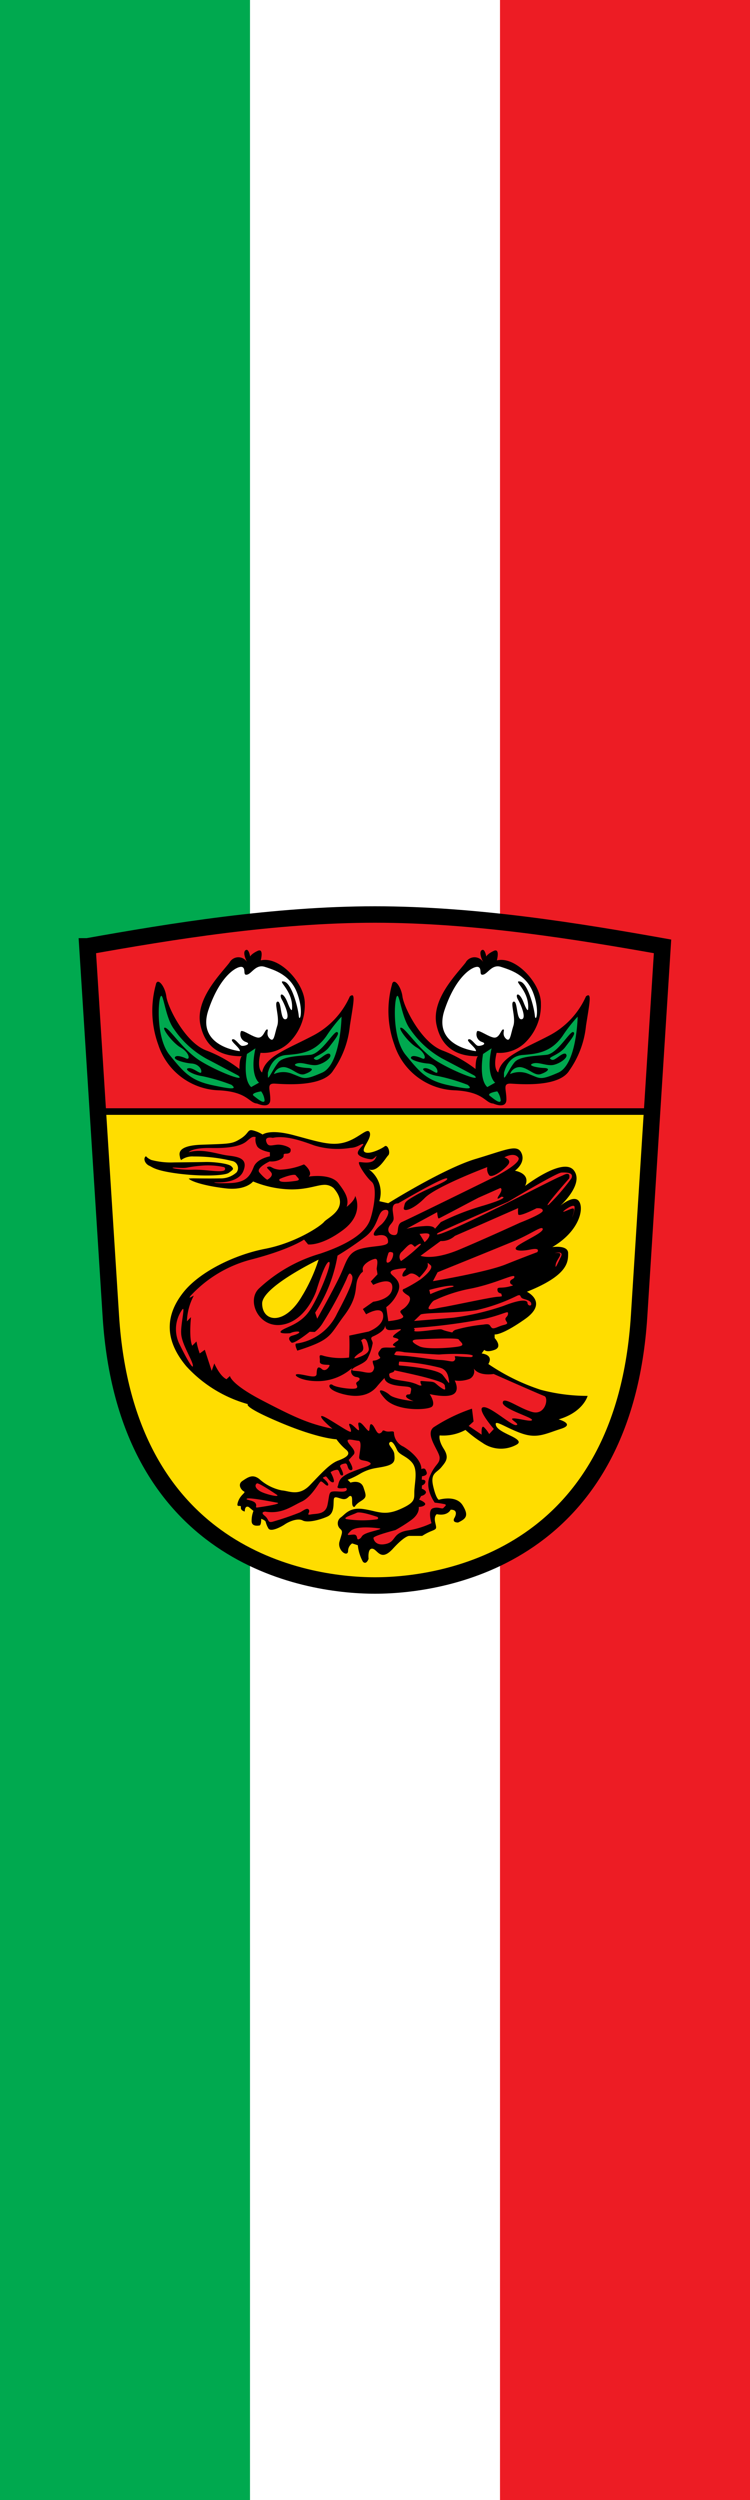 <?xml version="1.0" encoding="UTF-8" standalone="no"?>
<svg
   viewBox="130.668 -131.627 180 600"
   version="1.1"
   id="svg59"
   sodipodi:docname="Banner Kötz.svg"
   inkscape:version="1.1.1 (3bf5ae0d25, 2021-09-20)"
   width="180"
   height="600"
   xmlns:inkscape="http://www.inkscape.org/namespaces/inkscape"
   xmlns:sodipodi="http://sodipodi.sourceforge.net/DTD/sodipodi-0.dtd"
   xmlns:xlink="http://www.w3.org/1999/xlink"
   xmlns="http://www.w3.org/2000/svg"
   xmlns:svg="http://www.w3.org/2000/svg">
  <defs
     id="defs32" />
  <sodipodi:namedview
     id="namedview61"
     pagecolor="#505050"
     bordercolor="#eeeeee"
     borderopacity="1"
     inkscape:pageshadow="0"
     inkscape:pageopacity="0"
     inkscape:pagecheckerboard="0"
     showgrid="false"
     inkscape:object-paths="true"
     inkscape:snap-intersection-paths="true"
     inkscape:snap-smooth-nodes="true"
     inkscape:snap-midpoints="true"
     inkscape:snap-object-midpoints="true"
     inkscape:snap-grids="false"
     inkscape:zoom="1.5"
     inkscape:cx="90"
     inkscape:cy="300"
     inkscape:window-width="2560"
     inkscape:window-height="1506"
     inkscape:window-x="-11"
     inkscape:window-y="-11"
     inkscape:window-maximized="1"
     inkscape:current-layer="g931"
     showguides="true"
     inkscape:guide-bbox="true"
     inkscape:snap-global="true" />
  <g
     id="g931"
     inkscape:groupmode="layer"
     inkscape:label="koetz"
     transform="translate(-726.86,100.064)">
    <g
       id="g3175"
       inkscape:label="banner">
      <g
         id="g1079"
         inkscape:label="banner-0"
         transform="translate(-128.86,-504.064)"
         style="opacity:1">
        <rect
           style="fill:#ed1c24;stroke:none;stroke-width:3"
           id="rect930"
           width="180"
           height="600"
           x="986.388"
           y="272.373"
           inkscape:label="red" />
        <rect
           style="fill:#ffffff;stroke:none;stroke-width:3"
           id="rect1028"
           width="120"
           height="600"
           x="986.388"
           y="272.373"
           inkscape:label="white" />
        <rect
           style="fill:#00a94f;stroke:none;stroke-width:3"
           id="rect1052"
           width="60"
           height="600"
           x="986.388"
           y="272.373"
           inkscape:label="green" />
      </g>
      <g
         id="g1999"
         inkscape:label="coa"
         transform="matrix(1.58,0,0,1.58,876.113,-15.13)">
        <g
           id="g1983"
           inkscape:label="coa-0">
          <path
             id="Pfad_1445"
             data-name="Pfad 1445"
             class="cls-2"
             d="M 92.241,37.311 H 9.6 C 9.076,26.857 8.49,15.926 8.3,12.656 12.987,11.577 33.248,7.321 50.949,8.092 c 17.67,0.771 37.962,3.855 42.865,4.626 z"
             transform="translate(-5.74,-5.538)"
             style="fill:#ed1c24;stroke:none"
             inkscape:label="coa-g"
             sodipodi:nodetypes="cccccc" />
          <path
             id="Pfad_1446"
             data-name="Pfad 1446"
             class="cls-3"
             d="m 90.474,151.235 c -7.093,15.542 -19.767,23.684 -37.653,24.27 -10.237,0.472 -20.151,-3.643 -27.045,-11.225 -3.996,-4.03 -7.087,-8.867 -9.066,-14.186 -1.3,-3.084 -2.714,-14.648 -3.022,-24.208 -0.123,-3.916 -0.524,-12.937 -0.987,-21.695 H 95.254 L 93.554,130.7 c -0.027,0.182 -0.706,15.323 -3.08,20.535 z"
             transform="translate(-8.784,-72.418)"
             style="fill:#ffdd00;stroke:none"
             inkscape:label="coa-o"
             sodipodi:nodetypes="ccccccccc" />
        </g>
        <g
           id="g43544"
           inkscape:label="swan"
           transform="translate(14.444,35.613)">
          <path
             id="Pfad_1461"
             style="fill:#000000;stroke:none"
             class="cls-4"
             transform="translate(-37.275,-122.137)"
             d="m 33.1,125.22 c -0.247,0.339 0.031,1.048 0.678,1.326 0.4,0.154 0.771,0.709 4.317,1.172 3.546,0.463 7.124,0.339 7.74,-0.123 0.616,-0.462 0.833,-0.555 0.37,-0.987 -0.432,-0.432 -2.714,-0.678 -3.947,-0.648 -1.264,0.031 -4.749,0.062 -4.749,0.062 a 11.619,11.619 0 0 1 -3.454,-0.37 C 33.1,125.22 33.347,124.912 33.1,125.22 Z m 67.227,36.265 a 27.715,27.715 0 0 1 -7.124,-0.925 31.528,31.528 0 0 1 -7.956,-3.916 c 0.863,-1.449 -1.018,-1.6 -1.018,-1.6 l 0.4,-0.555 c 0,0 0.308,0.463 1.573,0 1.265,-0.463 0,-1.789 0,-1.789 v -0.555 c 0,0 0.956,0.247 4.595,-2.313 3.639,-2.56 0.308,-4.163 0.308,-4.163 6.322,-2.529 6.26,-4.564 6.26,-5.859 0,-1.295 -2.405,-0.925 -2.405,-0.925 4.1,-2.405 4.842,-5.8 4.071,-6.939 -0.771,-1.139 -2.868,0.678 -2.868,0.678 0,0 3.7,-3.331 2.066,-5.4 -1.634,-2.069 -7.4,2.375 -7.4,2.375 0.925,-1.943 -1.542,-2.313 -1.542,-2.313 0,0 1.634,-1.141 1.018,-2.621 -0.616,-1.48 -2.159,-0.617 -7,0.833 -4.841,1.45 -13.26,6.723 -13.26,6.723 l -1.357,-0.308 a 4.344,4.344 0 0 0 -1.6,-4.842 c 1.326,0.555 2.529,-1.7 2.93,-2.1 0.432,-0.4 -0.062,-1.758 -0.524,-1.388 -0.462,0.37 -2.375,1.3 -3.022,0.863 -0.678,-0.4 1.079,-2 0.771,-2.93 -0.308,-0.93 -1.634,0.833 -3.762,1.449 -2.1,0.617 -4.1,-0.093 -7.8,-1.079 -3.7,-0.986 -4.718,-0.093 -4.718,-0.093 a 4.942,4.942 0 0 0 -1.419,-0.617 c -0.925,-0.247 -0.586,0.4 -1.912,1.234 -1.326,0.834 -1.634,0.771 -5.952,0.925 -4.318,0.154 -3.176,1.789 -3.269,2 l 0.154,0.339 a 2.865,2.865 0 0 1 1.912,-0.555 23.951,23.951 0 0 1 5.828,0.678 1.1,1.1 0 0 1 0.709,1.727 3.572,3.572 0 0 1 -2.56,0.925 c -1.449,0.031 -3.485,0 -3.485,0 -1.634,-0.031 -1.172,0.093 -1.172,0.093 0.432,0.4 2.375,1.049 5.52,1.419 3.145,0.37 4.194,-1.048 4.194,-1.048 a 16.036,16.036 0 0 0 4.934,1.172 c 2.837,0.216 4.626,-0.586 5.705,-0.648 a 2.087,2.087 0 0 1 1.6,0.493 c 2.621,3.053 -0.894,4.441 -1.449,5.119 -0.555,0.678 -4.348,3.207 -8.974,4.1 -4.626,0.893 -9.93,3.485 -12.4,6.6 -2.47,3.115 -3.207,6.877 0.432,11.225 a 19.893,19.893 0 0 0 9.375,5.767 c 0,0 -0.925,0.339 4.934,2.806 5.859,2.467 8.511,2.529 8.511,2.529 a 8.645,8.645 0 0 0 1.449,1.573 c 0.833,0.678 0.062,1.2 -1.2,1.665 -1.262,0.465 -2.59,1.974 -4.286,3.731 -1.696,1.757 -3.176,0.863 -4.256,0.8 a 7.225,7.225 0 0 1 -3.423,-1.727 c -1.018,-0.8 -1.727,-0.278 -2.56,0.278 -0.833,0.556 -0.154,1.419 0.216,1.6 0.37,0.181 -0.524,0.463 -0.894,1.573 -0.37,1.11 0.493,0.308 0.432,0.833 v 0.093 c 0,0.432 0.586,0.555 0.586,0.555 0.031,-1.048 0.617,-0.678 0.617,-0.678 l 0.709,0.586 a 4.09,4.09 0 0 0 -0.278,1.6 c 0.062,0.771 0.863,0.648 1.172,0.617 0.309,-0.031 0.278,-1.018 0.278,-1.018 0,0 0.555,0.185 0.678,0.432 a 3.651,3.651 0 0 0 0.432,1.048 c 0.37,0.555 1.912,-0.247 2.5,-0.648 0.588,-0.401 1.943,-0.987 2.683,-0.586 0.74,0.401 2.59,-0.062 3.762,-0.586 1.172,-0.524 0.863,-2.1 0.987,-2.683 0.124,-0.583 0.956,0.062 1.573,0.031 0.617,-0.031 0.678,-0.586 1.018,-0.463 0.34,0.123 0.031,1.3 0.339,1.573 0.308,0.273 0.123,-0.154 1.11,-0.771 0.987,-0.617 0.894,-0.8 0.463,-2.1 -0.431,-1.3 -1.974,-0.74 -1.974,-0.74 l -0.432,-0.432 a 12.64,12.64 0 0 0 2,-0.987 c 1.634,-0.894 2.5,-0.74 3.886,-1.11 1.386,-0.37 1.264,-0.987 1.2,-1.789 -0.064,-0.802 -1.079,-1.419 -0.709,-1.789 0.37,-0.37 0.8,0.432 1.141,1.172 0.341,0.74 1.449,0.894 2.282,1.912 0.833,1.018 0.432,2.714 0.339,4.071 -0.093,1.357 0.37,1.85 -2.128,2.96 -2.498,1.11 -3.454,0.308 -5.643,0 -2.189,-0.308 -2.806,0.894 -3.454,1.3 a 1.124,1.124 0 0 0 -0.031,1.727 c 0.432,0.4 0.247,0.617 -0.123,1.912 -0.37,1.295 1.2,2.436 1.3,1.48 a 1.405,1.405 0 0 1 0.617,-1.2 l 0.863,0.278 a 6.562,6.562 0 0 0 0.771,2.5 c 0.524,0.555 0.863,-0.432 0.863,-0.432 0,0 -0.185,-1.634 0.586,-1.542 0.771,0.092 1.234,2.066 3.115,0 1.881,-2.066 2.5,-1.943 2.5,-1.943 h 1.943 a 8.353,8.353 0 0 1 1.419,-0.74 c 0.833,-0.339 0.771,-0.339 0.555,-1.326 -0.216,-0.987 0.247,-1.234 0.247,-1.234 1.665,0.339 2.1,-0.678 2.1,-0.678 1.3,-0.031 0.617,1.172 0.617,1.172 -0.524,0.833 0.524,0.771 0.524,0.771 1.141,-0.555 1.7,-0.987 0.678,-2.621 -1.022,-1.634 -3.608,-0.833 -3.608,-0.833 0,0 -0.4,-0.062 -0.863,-2.066 -0.463,-2.004 0.524,-2 1.234,-2.868 0.71,-0.868 1.234,-1.449 0.37,-2.806 -0.864,-1.357 -0.617,-2.035 -0.617,-2.035 a 7.045,7.045 0 0 0 3.916,-0.833 18.791,18.791 0 0 0 2.56,1.943 4.888,4.888 0 0 0 5.181,0.308 c 0.678,-0.37 0.37,-0.771 -0.925,-1.388 -1.295,-0.617 -2.159,-1.079 -2.22,-1.727 -0.062,-0.678 1.573,0.555 3.916,1.388 2.375,0.833 3.639,0.062 5.952,-0.678 2.313,-0.709 -0.308,-1.449 -0.308,-1.449 3.757,-1.1 4.401,-3.567 4.401,-3.567 z m -43.3,-15.3 c -2.652,4.687 -6.137,4.132 -6.137,1.264 0,-2.529 8.573,-6.661 8.573,-6.661 a 25.663,25.663 0 0 1 -2.432,5.402 z"
             inkscape:label="swan-s" />
          <path
             id="Pfad_1493"
             class="cls-2"
             transform="translate(-179.943,-138.997)"
             d="m 239.6,150.067 c 0.093,-0.062 1.357,-0.987 1.419,-0.4 a 3.977,3.977 0 0 1 -0.4,1.6 c -0.062,0.154 0.617,-1.449 0.123,-1.388 -0.494,0.061 -2.126,0.959 -1.142,0.188 z m -1.601,6.599 c 0,0 1.449,-0.463 0.925,0.586 -0.524,1.049 -0.925,2.035 -0.771,1.11 0.154,-0.894 1.573,-1.943 -0.154,-1.696 z m -17.793,-3.023 c 0.216,-0.216 10.7,-4.78 10.7,-4.78 0,0 7.37,-4.41 8.11,-4.441 0.74,-0.031 1.943,-0.031 1.511,0.894 a 31.691,31.691 0 0 1 -3.361,3.916 c 0,0 -1.573,1.326 3.022,-3.916 0,0 0.339,-1.11 -0.833,-0.524 -1.172,0.555 0.678,-0.432 -6.63,3.269 -7.277,3.702 -13.475,6.539 -12.519,5.582 z m -6.569,20.817 c 0,0 3.577,0.74 5.3,1.234 1.723,0.494 2.344,0.74 2.375,1.141 0.031,0.401 0.278,0.894 -0.709,0.185 -0.956,-0.709 -0.678,-0.8 -1.819,-0.863 -1.141,-0.063 -1.234,-0.185 -1.172,0.154 0.062,0.37 0.308,0.463 0,0.463 -0.308,0 -0.37,-0.185 -1.357,-0.463 -0.987,-0.278 -3.176,-0.37 -3.331,-0.863 -0.155,-0.493 -0.062,-0.524 0.339,-0.648 0.436,-0.124 0.374,-0.34 0.374,-0.34 z m 0.74,-1.326 c 0,0 -0.154,0.555 0,0.586 0.154,0.031 5.767,0.432 6.6,1.449 0.833,1.017 1.079,1.634 0.956,0.833 -0.123,-0.833 -0.339,-1.665 -1.388,-1.943 a 31.337,31.337 0 0 0 -6.168,-0.925 z m 0.833,-1.415 a 0.54,0.54 0 0 1 -0.154,-0.031 c -0.339,-0.062 -1.172,-0.216 -1.234,0.031 -0.093,0.308 -0.74,0.432 1.018,0.524 1.758,0.092 4.348,0.586 5.767,0.648 1.419,0.062 1.943,0.463 2.22,0 0.247,-0.463 -0.4,-0.617 0.4,-0.555 0.833,0.093 2.1,0.123 2.1,0.123 0,0 0.987,-0.37 -1.172,-0.463 a 30.875,30.875 0 0 0 -3.67,0.062 c -0.31,0.028 -5.275,-0.339 -5.275,-0.339 z m -6.692,-1.7 c 0,0 0.093,-0.216 0.247,0.339 0.154,0.555 0.339,1.018 -0.247,1.388 -0.586,0.339 -1.357,1.048 -0.678,0.863 0.678,-0.216 2.066,-0.678 1.912,-1.48 -0.154,-0.831 -0.401,-2.066 -1.234,-1.11 z m 1.882,-0.709 c 0,0 1.573,-0.648 1.789,-1.419 0.247,-0.771 -0.278,0.463 0.771,0.463 1.049,0 2.159,-0.37 1.449,0.123 -0.71,0.493 -1.264,0.894 -0.8,1.018 0.464,0.124 0.925,0.247 0.463,0.524 -0.432,0.278 -0.8,0.555 -0.586,0.678 0.214,0.123 0.617,0.247 0,0.308 -0.617,0.061 -1.665,-0.154 -1.912,0.247 -0.247,0.37 -0.493,0.524 -0.308,0.925 0.185,0.37 0.463,0.339 -0.154,0.648 -0.617,0.309 -0.833,-0.031 -0.74,0.463 0.093,0.494 0.308,0.648 0.123,1.079 -0.185,0.431 -0.432,0.586 -1.6,0.339 -1.141,-0.247 -1.943,-0.062 -1.6,-0.463 0.343,-0.401 1.912,-0.833 2.251,-1.542 a 8.12,8.12 0 0 0 0.8,-2.344 c -0.008,-0.492 -0.532,-0.769 0.054,-1.047 z m 6.722,0.463 c 0,0 6.106,-0.339 6.291,0 0.185,0.339 1.079,0.833 0.123,1.048 -0.956,0.215 -5.027,0.524 -6.075,0 -1.079,-0.524 -1.511,-0.986 -0.339,-1.048 z m 0.124,-1.789 a 88.187,88.187 0 0 0 10.331,-1.388 c 2.93,-0.74 3.361,-1.264 3.331,-0.74 -0.03,0.524 -0.524,0.555 -0.37,0.956 0.154,0.401 0.586,0.555 -0.308,0.771 -0.894,0.216 -1.542,0.74 -1.85,0.37 -0.308,-0.339 -0.185,-0.617 -1.234,-0.432 a 23.733,23.733 0 0 0 -4.256,0.8 c -0.771,0.37 0.062,0.524 -1.2,0.216 -1.262,-0.308 -0.4,-0.4 -2.128,-0.216 -1.7,0.216 -3.176,0.37 -2.868,0.062 0.212,-0.306 -0.62,-0.306 0.552,-0.399 z m 0.4,-2.005 -1.018,0.987 c 0,0 5.705,-0.463 5.952,-0.493 a 39.929,39.929 0 0 0 7.617,-1.789 c 2.9,-1.141 3.67,-0.863 3.67,-0.432 0,0.4 0.678,0.555 0.555,0.031 -0.123,-0.524 -1.141,-0.586 -1.419,-0.8 -0.278,-0.214 -0.123,-0.586 -0.678,-0.37 a 27.826,27.826 0 0 1 -6.26,2.22 c -2.745,0.431 -7.648,0.338 -8.419,0.646 z m 2.098,-2.158 c 0.031,0 0.062,-0.031 0.154,-0.062 a 22.442,22.442 0 0 1 5.428,-1.727 c 3.762,-0.771 6.445,-2.251 6.538,-1.819 0.093,0.432 -0.709,0.37 -0.648,0.894 0.061,0.524 1.048,0.339 -0.216,0.648 -1.264,0.309 -1.758,-0.062 -1.7,0.524 0.058,0.586 0.648,0.4 0.617,0.648 -0.031,0.248 0.4,0.308 -0.617,0.37 -1.017,0.062 -6.815,1.326 -8.3,1.573 -1.485,0.247 -2.56,0.648 -2.035,-0.185 0.501,-0.833 0.779,-0.864 0.779,-0.864 z m -0.803,-1.573 0.154,0.648 a 15.365,15.365 0 0 1 3.084,-1.048 c 0.987,-0.124 0.617,-0.648 -3.238,0.4 z m 1.264,-2.682 -0.709,1.357 c 0,0 8.08,-1.357 11.009,-2.529 2.929,-1.172 4.842,-1.881 4.842,-1.881 0,0 0.586,-0.74 -1.048,-0.4 -1.634,0.34 -2.9,0.154 -1.85,-0.617 1.079,-0.771 3.793,-1.943 3.731,-2.5 -0.093,-0.555 -1.542,0.617 -4.163,1.758 -2.653,1.111 -11.812,4.812 -11.812,4.812 z m 0.463,-4.746 -3.053,2.247 c 0,0 1.819,0.771 5.921,-0.956 4.102,-1.727 9.19,-4.071 9.19,-4.071 0,0 3.454,-1.326 3.454,-1.819 0,-0.493 -0.956,-0.37 -0.956,-0.37 0,0 -2.745,1.419 -2.775,0.894 a 3.807,3.807 0 0 1 0,-0.925 l -7.432,3.269 -2.19,0.956 a 2.963,2.963 0 0 1 -2.159,0.775 z m -6.964,4.345 c 0,0 -0.925,0.185 -0.555,0.648 0.339,0.463 1.758,1.172 1.018,2.806 a 5.478,5.478 0 0 1 -1.758,2.251 l 0.308,2.128 c 0,0 2.683,-0.247 2.22,-0.833 -0.432,-0.586 -0.617,-0.617 0.062,-1.048 0.648,-0.432 1.48,-1.573 0.709,-2.035 -0.771,-0.462 -1.079,-0.863 -0.524,-1.018 a 21.692,21.692 0 0 0 2.436,-1.419 c 0,0 2.159,-1.6 1.511,-2.159 -0.648,-0.559 -0.339,-0.339 -0.432,0.185 -0.093,0.524 -1.264,1.7 -1.264,1.7 0,0 -0.925,-0.956 -1.6,-0.493 -0.678,0.432 -1.141,0.493 -0.925,-0.093 0.216,-0.586 0.833,-0.8 0.308,-0.833 a 9.81,9.81 0 0 0 -1.514,0.213 z m -0.437,-2.622 c 0,0 -0.432,-0.216 -0.555,0.185 -0.123,0.401 -0.555,1.573 0.031,1.357 0.616,-0.212 0.955,-1.573 0.524,-1.542 z m 3.485,-0.833 c 0.093,-0.062 0.987,-0.771 0.894,-0.339 a 22.081,22.081 0 0 1 -2.991,2.5 1.016,1.016 0 0 1 0.154,-1.449 c 0.771,-0.771 1.2,-1.357 1.6,-1.018 z m 0.709,-1.973 c 0.308,0 1.573,-0.278 1.511,0.216 -0.062,0.494 -0.74,1.048 -0.74,1.048 z m -1.974,-0.77 c 0.093,-0.062 4.657,-2.529 4.657,-2.529 0,0 0.062,0.987 0.247,0.956 0.185,-0.062 5.859,-3.084 6.075,-3.176 0.216,-0.092 3.269,-1.449 3.269,-1.449 0,0 0.493,0.062 -0.185,1.079 -0.678,1.048 0.339,0.247 0.339,0.247 0,0 1.7,0 -2.652,1.326 a 37.844,37.844 0 0 0 -6.538,2.529 l -0.894,1.018 c 0,0 -0.093,-0.555 -1.727,-0.4 a 13.375,13.375 0 0 0 -2.591,0.399 z m -1.233,-3.887 c -0.062,0.093 -0.987,-0.185 -0.863,1.141 0.154,1.326 0.308,1.326 -0.339,2.1 -0.678,0.771 -0.247,1.634 0.617,1.6 0.864,-0.034 0.123,-1.573 1.141,-2 1.018,-0.427 14.247,-6.939 14.247,-6.939 0,0 4.071,-2.066 3.392,-2.868 -0.678,-0.833 -2.1,0 -2.1,0 0,0 1.141,0.339 0.586,1.079 -0.555,0.74 -2.375,2.1 -2.868,1.665 a 1.553,1.553 0 0 1 -0.308,-1.264 c 0,0 -7.8,2.93 -9.529,4.718 -1.727,1.758 -3.361,2.22 -3.145,1.419 0.216,-0.801 -0.031,-0.8 1.85,-1.881 1.881,-1.081 5.027,-2.128 4.718,-2.529 -0.337,-0.404 -7.399,3.759 -7.399,3.759 z m -12.644,16.622 0.308,0.925 c 0,0 2.56,-4.564 3.516,-6.63 0.956,-2.066 1.11,-3.392 2.96,-3.947 1.85,-0.555 4.256,-0.339 4.286,-1.079 0.03,-0.74 -0.432,-1.234 -1.6,-0.987 -1.168,0.247 -0.308,-0.956 0.463,-1.573 0.771,-0.586 1.85,-2.5 0.648,-2.313 -1.202,0.187 -0.8,2.375 -2.96,4.071 a 49.187,49.187 0 0 1 -4.225,2.868 22.681,22.681 0 0 1 -3.396,8.665 z m -5.428,-20.261 c 0.031,-0.093 2.251,-0.956 2.5,-0.586 0.249,0.37 0.863,0.709 0,0.833 -0.863,0.124 -2.75,0.373 -2.5,-0.247 z m -8.418,-1.325 a 0.279,0.279 0 0 0 -0.031,-0.524 11.279,11.279 0 0 0 -3.361,-0.216 c -2.59,0.216 -1.912,0.432 -3.7,0.308 -1.788,-0.124 0,0.37 2.313,0.308 1.85,-0.062 4.07,0.432 4.779,0.124 z m 6.255,51.808 c 0,0 -0.833,0.031 -0.093,0.617 0.74,0.586 0.4,1.11 1.2,0.925 a 43.552,43.552 0 0 0 4.163,-1.419 c 0.493,-0.247 1.11,-0.8 1.357,-0.4 0.278,0.4 -0.524,0.863 0.308,0.709 0.863,-0.154 2.22,0.031 2.529,-1.449 0.309,-1.48 0.185,-1.974 0.8,-2.035 0.617,-0.093 1.6,0.154 1.974,-0.093 a 0.249,0.249 0 0 0 0,-0.463 c 0,0 -1.449,0.278 -1.234,-0.216 0.247,-0.493 -0.031,-1.264 1.912,-2.1 1.943,-0.836 3.608,-1.11 2.96,-1.542 -0.648,-0.432 -1.665,-0.154 -1.6,-0.833 0.062,-0.709 0.493,-2.436 -0.123,-2.467 -0.616,-0.031 -1.881,-0.463 -1.6,0.154 0.281,0.617 1.388,1.388 0.863,1.974 -0.525,0.586 -0.74,0.8 -0.74,0.8 0,0 0.987,1.48 0.37,1.542 -0.617,0.031 -0.432,-1.079 -0.894,-1.018 -0.493,0.062 -0.833,0.247 -0.771,0.463 0.062,0.185 0.74,1.3 0.308,1.357 -0.432,0.057 -0.339,-0.8 -0.74,-0.863 a 1.924,1.924 0 0 0 -1.018,0.37 c 0,0 0.863,1.542 0.339,1.542 -0.524,-0.031 -0.894,-0.987 -1.11,-0.894 -0.216,0.093 -0.524,0.154 -0.308,0.308 0.216,0.154 0.925,0.833 0.678,1.048 -0.247,0.215 -0.833,-0.709 -1.11,-0.586 -0.278,0.154 -1.388,2.405 -2.96,3.084 -1.508,0.716 -2.96,1.886 -5.46,1.485 z m 1.64,-1.391 c 0,0 -4.04,-0.8 -4.41,-0.586 -0.37,0.214 0.987,0.216 1.3,0.709 0.313,0.493 -0.278,0.74 0.493,0.617 0.797,-0.12 3.943,-0.583 2.617,-0.74 z m 0.03,-1.231 c 0,0 -2.683,-1.819 -2.93,-1.665 -0.247,0.154 -0.432,0.586 0.4,1.141 0.803,0.524 3.455,1.11 2.53,0.524 z m 15.574,5.155 c 0,0 -3.361,-0.493 -4.256,0.4 -0.895,0.893 -0.247,0.555 0.493,0.555 0.709,0.031 0.278,0.956 0.8,0.678 0.522,-0.278 0.185,-0.493 1.079,-0.863 0.894,-0.37 2.809,-0.682 1.884,-0.77 z m -0.247,-1.362 a 0.193,0.193 0 0 0 0.031,-0.37 c -0.894,-0.308 -2.714,-0.863 -3.145,-0.617 -0.586,0.308 -2.22,0.74 -1.542,0.956 a 16.405,16.405 0 0 0 4.656,0.031 z M 181.35,165.332 a 5.117,5.117 0 0 0 -0.4,5.057 c 1.326,2.745 2.251,4.163 2.066,3.207 -0.216,-0.956 -1.727,-3.269 -1.758,-4.749 -0.093,-1.449 0.739,-4.533 0.092,-3.515 z m 13.816,-26.182 c 0,0 -1.234,-0.278 -0.987,0.555 0.247,0.833 0.709,0.586 1.6,0.493 0.891,-0.093 2.066,0.4 2.1,0.678 0.034,0.278 0.031,0.678 -0.709,0.678 -0.74,0.031 0.062,0.37 -0.771,0.833 a 2.978,2.978 0 0 1 -1.7,0.339 c 0,0 -2.128,0.987 -1.573,1.665 0.555,0.678 1.172,1.172 1.234,1.11 0.062,-0.031 0.987,-0.555 0.555,-1.11 -0.432,-0.555 -0.894,-0.771 -0.4,-0.863 0.494,-0.092 0.463,0.339 1.7,0.463 a 10.472,10.472 0 0 0 3.67,-0.8 c 0.062,-0.062 1.48,1.2 0.74,1.85 0,0 3.3,-0.555 4.5,0.987 1.2,1.542 1.634,2.5 1.264,3.608 0,0 1.234,-0.925 1.3,-1.665 0,0 1.449,2.714 -1.85,5.181 -3.299,2.467 -5.3,2.189 -5.3,2.189 l -0.617,-0.74 c 0,0 -2.128,1.511 -8.11,3.053 a 19.04,19.04 0 0 0 -9.128,5.489 c -0.062,0.031 -0.154,0.308 -0.154,0.308 l 0.648,-0.339 a 8.819,8.819 0 0 0 -1.048,3.916 l 0.617,-0.648 c 0,0 -0.339,3.145 0.185,4.348 l 0.648,-0.648 a 11.254,11.254 0 0 0 0.493,1.819 c 0.093,-0.062 0.771,-0.555 0.771,-0.555 l 1.048,3.207 0.4,-1.141 c 0,0 0.8,1.912 1.85,2.405 l 0.524,-0.493 c 0,0 0.062,1.2 4.934,3.731 4.872,2.531 6.969,3.516 10.639,4.286 0,0 -1.943,-1.6 -1.7,-1.912 0.247,-0.339 4.41,2.714 4.5,2.344 0.123,-0.4 -0.586,-1.3 -0.093,-1.172 0.493,0.128 1.326,1.326 1.326,0.863 0,-0.463 -0.339,-1.2 0.154,-1.049 0.463,0.154 1.264,1.542 1.388,1.2 0.124,-0.342 0.031,-1.234 0.463,-0.894 0.432,0.34 0.678,1.542 1.2,1.3 0.522,-0.242 0.216,-0.586 0.771,-0.339 0.555,0.247 1.326,-0.154 1.326,0.247 a 2.419,2.419 0 0 0 1.449,2.128 c 1.388,0.833 2.775,2.251 2.714,3.423 0,0 0.463,-0.278 0.648,0.093 0.185,0.371 0.463,0.833 -0.555,0.987 l -0.031,0.524 c 0,0 0.617,-0.062 0.555,0.339 -0.062,0.401 -0.524,0.524 -0.524,0.524 l -0.031,0.493 c 0,0 0.771,0.278 0.617,0.648 -0.154,0.37 -0.709,0.463 -0.709,0.463 l -0.308,0.555 c 0,0 1.141,0.432 0.894,0.771 -0.247,0.339 -0.956,0.339 -0.956,0.339 0,0 0.247,1.018 -1.2,2.035 a 22.87,22.87 0 0 1 -2.344,1.48 c 0,0 -3.361,0.863 -3.331,1.2 0.03,0.337 0.4,1.264 1.943,0.894 1.543,-0.37 0.894,-1.634 3.238,-2.035 a 12.673,12.673 0 0 0 3.639,-1.11 c 0,0 -0.617,-1.943 0.185,-2.251 0.802,-0.308 1.419,0.185 1.634,-0.062 0.185,-0.247 0.617,-0.463 0.123,-0.586 a 13.549,13.549 0 0 0 -1.449,-0.216 c 0,0 -1.542,-2.066 -0.771,-3.947 0.771,-1.912 1.542,-1.912 1.511,-2.9 -0.031,-0.988 -2.282,-3.485 -0.925,-4.595 a 25.534,25.534 0 0 1 5.831,-2.832 c 0.031,0.123 0.247,1.943 0.247,1.943 l -0.74,0.678 1.974,1.326 c 0,0 -0.123,-1.6 0.37,-1.11 a 4.784,4.784 0 0 1 0.771,1.018 l 0.709,-0.771 c 0,0 -2.652,-3.053 -1.634,-3.3 1.018,-0.247 4.317,2.837 5.027,2.714 0.71,-0.123 -1.172,-0.956 -0.463,-1.018 0.709,-0.062 2.868,0.617 2.868,0.216 0,-0.401 -4.595,-1.7 -4.441,-2.652 0.123,-0.956 2.405,0.863 4.441,1.449 2.036,0.586 2.56,-2.128 1.881,-2.405 -0.678,-0.247 -7.71,-3.361 -7.71,-3.361 0,0 -2.19,0.4 -3.022,-0.833 a 1.288,1.288 0 0 1 -0.617,1.573 4.483,4.483 0 0 1 -2.282,0.247 c 0,0 0.833,1.511 -0.216,2.1 -1.049,0.589 -3.577,-0.031 -3.577,-0.031 0,0 0.925,1.388 0.339,1.912 -0.617,0.524 -5.335,0.771 -7.124,-1.2 -1.789,-1.971 0,-1.234 0.709,-0.586 0.709,0.648 3.639,0.956 3.639,0.956 0,0 -1.326,-0.463 -1.141,-0.833 0.185,-0.4 0.617,0.031 0.678,-0.463 0.093,-0.524 0.247,-0.771 -0.4,-0.894 -0.617,-0.123 -3.238,-0.062 -3.546,-1.234 0,-0.031 -0.031,-0.062 -0.031,-0.123 -0.154,-1.3 0,0.031 0,0.031 0,0 -0.617,0.648 -1.2,1.357 -0.586,0.678 -1.974,1.85 -4.965,1.11 -2.991,-0.74 -2.22,-1.819 -1.7,-1.419 0.52,0.4 3.3,0.771 3.639,0.463 0.339,-0.308 -0.37,-0.648 0.123,-0.956 0.463,-0.308 0.463,-0.617 -0.123,-0.709 a 0.914,0.914 0 0 1 -0.833,-0.771 c -0.062,-0.308 0.463,-0.894 -0.278,-0.247 a 7.869,7.869 0 0 1 -5.119,1.634 c -2.5,-0.062 -3.731,-1.141 -2.56,-1.048 1.171,0.093 2.683,0.74 2.714,-0.031 0.031,-0.771 0.123,-1.326 0.771,-0.771 0.617,0.555 1.2,-0.37 1.2,-0.555 0,-0.185 -1.542,0.123 -1.48,-0.586 0.062,-0.678 -0.339,-1.172 0.617,-0.833 a 10.218,10.218 0 0 0 3.824,0.247 30.372,30.372 0 0 0 0.031,-3.331 l 2.93,-0.617 c 0,0 2.344,-0.833 2.22,-2.467 -0.124,-1.634 -2.59,-0.154 -2.59,-0.154 l -0.493,-0.8 1.573,-1.11 c 0,0 2.868,-0.308 2.9,-2.159 0.032,-1.851 -2.9,-0.4 -2.9,-0.4 l -0.37,-0.524 1.018,-1.079 c 0,0 -0.062,-0.493 -0.123,-0.771 -0.031,-0.278 0.4,-1.727 -0.308,-1.573 -0.708,0.154 -1.912,0.894 -1.819,1.6 0.093,0.706 -0.031,0 -0.678,1.264 -0.647,1.264 0.185,2.652 -2.128,5.736 -2.313,3.084 -1.819,3.639 -7.124,5.335 0,0 -0.524,-1.079 -0.123,-1.079 a 8.033,8.033 0 0 0 6.168,-4.564 c 2.19,-4.1 2.56,-5.335 2.22,-5.828 -0.34,-0.493 -0.463,-0.216 -0.833,0.709 a 57.607,57.607 0 0 1 -3.516,6.476 5.135,5.135 0 0 1 -1.264,1.449 l -0.771,-0.031 c 0,0 -2.405,1.943 -2.775,1.634 -0.37,-0.339 -0.617,-0.833 0.154,-1.048 0.771,-0.215 1.326,-0.493 0.894,-0.617 a 2.463,2.463 0 0 0 -1.234,0.247 c 0,0 -1.974,0.185 -1.357,-0.37 0.617,-0.555 2.837,-0.925 4.256,-2.991 1.419,-2.066 3.577,-7.463 2.991,-7.463 -0.617,-0.031 -1.943,4.441 -1.943,4.441 0,0 -1.511,4.472 -5.119,5.088 -3.608,0.616 -5.52,-3.639 -3.577,-5.489 a 23.028,23.028 0 0 1 9.313,-5.3 c 4.872,-1.634 7,-3.454 7.586,-5.181 0.586,-1.727 1.11,-5 0.216,-5.736 -0.894,-0.771 -2.344,-3.022 -1.819,-2.991 0.525,0.031 1.943,0.339 2.405,-0.555 0.462,-0.894 -0.154,0.123 -0.586,0.123 -0.432,0.031 -2.066,-0.339 -2.1,-0.925 -0.034,-0.586 1.049,-1.3 0.8,-1.388 -0.249,-0.088 -0.863,0.555 -1.881,0.586 a 12.094,12.094 0 0 1 -5.551,-0.37 c -2.34,-0.872 -4.499,-1.52 -6.287,-1.15 z m -12.768,2.19 c 0,0 0.463,-0.709 3.423,-0.648 2.93,0.062 4.533,-0.339 5.335,-0.987 0.8,-0.678 0.925,-0.771 1.419,-0.678 a 2.044,2.044 0 0 0 0.247,1.449 c 0.432,0.617 1.912,0.863 1.912,0.863 v 0.617 c 0,0 -1.974,0.339 -2.467,1.634 -0.524,1.3 -1.11,2.344 -3.577,2.436 -2.467,0.092 -2.405,-0.123 -2.405,-0.123 0,0 3.577,0.339 4.41,-1.7 0.833,-2.039 -0.987,-2.19 -2.405,-2.375 -1.451,-0.179 -3.792,-1.104 -5.892,-0.488 z"
             inkscape:label="swan-g"
             style="fill:#ed1c24;stroke:none" />
        </g>
        <g
           id="g1976"
           inkscape:label="malus">
          <g
             id="g34276"
             inkscape:label="malus-l">
            <path
               id="Pfad_1454"
               data-name="Pfad 1454"
               class="cls-4"
               d="m 166.757,39.551 c 0,0 -0.37,0.154 -0.37,1.943 a 19.677,19.677 0 0 0 -5.088,-2.837 c -3.176,-1.234 -5.8,-6.538 -6.013,-8.172 -0.213,-1.634 -1.388,-2.991 -1.6,-1.789 a 15.011,15.011 0 0 0 0.37,9.1 10.022,10.022 0 0 0 9.313,6.939 c 4.317,0.247 4.472,1.943 5.705,2 0,0 2,0.925 2,-0.617 0,-1.542 -0.617,-2.467 0.678,-2.405 1.295,0.062 7.309,0.617 8.881,-2 a 14.2,14.2 0 0 0 2.529,-6.784 c 0.555,-3.546 0.925,-5.181 0,-4.472 a 12.4,12.4 0 0 1 -5.4,5.859 c -3.947,2.1 -7.494,3.238 -7.925,5.705 0,0 -0.863,-0.463 -0.247,-2.991 a 5.6,5.6 0 0 0 4.163,-1.388 7.937,7.937 0 0 0 2.56,-6.106 c 0.031,-2.991 -3.793,-7.247 -6.692,-6.538 0,0 0.524,-1.912 -0.463,-1.449 -0.987,0.463 -1.141,0.863 -1.141,0.863 0,0 -0.216,-1.326 -0.709,-0.956 -0.524,0.37 0.247,1.819 0.247,1.819 a 1.538,1.538 0 0 0 -2.683,0.062 c -1.449,1.85 -5.242,5.613 -4.41,9.467 0.832,3.854 3.582,4.778 6.295,4.747 z"
               transform="translate(-105.914,-16.182)"
               style="fill:#000000;stroke:none"
               inkscape:label="malus-ls" />
            <path
               id="Pfad_1455"
               data-name="Pfad 1455"
               class="cls-5"
               d="m 184.849,44.4 c 0,0 -6.63,-0.678 -4.78,-6.229 1.85,-5.551 4.626,-6.846 5.181,-6.538 0.555,0.308 0,1.3 0.709,1.141 0.709,-0.159 1.326,-1.634 2.714,-1.172 1.388,0.462 3.824,1.172 4.872,3.947 1.048,2.775 0.37,4.626 0.247,3.454 -0.093,-1.172 -1.079,-5 -2.251,-5.181 -1.172,-0.216 1.449,1.357 1.234,4.163 0,0 0,0.771 -0.678,-0.956 -0.678,-1.758 -1.388,-1.388 -0.863,-0.463 0.525,0.925 1.326,2.93 0.524,2.991 -0.802,0.061 -0.555,-2.775 -1.172,-2.683 -0.617,0.092 0.37,2.375 -0.062,3.7 -0.432,1.325 -0.463,2.56 -1.141,1.912 -0.678,-0.678 -0.062,-1.388 -0.4,-1.388 -0.338,0 -0.555,1.388 -1.449,1.234 -0.863,-0.154 -2.375,-1.3 -2.529,-0.925 a 1.221,1.221 0 0 0 0.771,1.6 c 0.925,0.308 -0.37,0.709 -0.709,0.555 -0.37,-0.154 -1.018,-1.234 -1.388,-0.925 -0.31,0.25 1.262,1.298 1.17,1.763 z"
               transform="translate(-124.314,-21.799)"
               style="fill:#ffffff;stroke:none"
               inkscape:label="malus-la" />
            <path
               id="Pfad_1459"
               class="cls-6"
               transform="translate(-108.126,-31.862)"
               d="m 168.414,58.161 c 0,0 -2.775,-1.48 -4.842,-2.56 a 14.4,14.4 0 0 1 -4.9,-4.472 c -1.388,-1.819 -1.634,-5.859 -2.066,-4.934 -0.4,0.925 -0.617,6.414 1.388,8.851 2.005,2.437 3.022,3.793 6.26,4.533 3.238,0.709 4.009,0.709 3.145,0 a 28.167,28.167 0 0 0 -4.472,-1.326 c -1.48,-0.216 -2.837,-1.079 -2.066,-1.2 0.771,-0.121 1.85,1.048 1.943,0.586 0.093,-0.462 -0.463,-1.234 -1.449,-1.3 -0.986,-0.066 -2.714,-0.524 -2.56,-0.925 0.154,-0.401 1.018,-0.154 1.7,0.154 0.682,0.308 0.524,-0.894 -0.833,-1.665 -1.326,-0.771 -3.084,-3.238 -2.313,-2.991 0.771,0.247 2.714,3.454 5.4,5.088 2.686,1.634 6.899,3.24 5.665,2.161 z m 3.485,2.405 c 0,0 -1.665,0.247 -1.141,0.678 0.524,0.4 1.6,1.326 1.665,0.709 a 2.783,2.783 0 0 0 -0.524,-1.387 z m 1.018,-2.837 c 0.093,-0.185 0.524,-2.5 2.806,-2.683 2.282,-0.183 4.317,-0.4 6.075,-2.868 a 22.405,22.405 0 0 1 2.313,-2.96 c 0,0 -0.123,7.278 -2.96,8.511 -2.837,1.233 -2.714,0.863 -4.441,0.216 a 3.551,3.551 0 0 0 -2.868,0 1.542,1.542 0 0 1 1.665,-1.049 c 1.234,0.216 2.066,1.357 2.991,1.049 0.925,-0.308 1.634,-0.863 0.555,-0.925 -1.079,-0.031 -2.652,-0.37 -1.758,-0.678 0.894,-0.308 2.189,0.463 3.238,0.185 1.049,-0.278 1.974,-1.048 1.881,-1.449 -0.093,-0.401 -0.493,-0.308 -1.234,0.247 -0.771,0.555 -0.894,0.555 -1.234,0.308 -0.34,-0.247 1.388,-0.648 2.251,-1.758 0.833,-1.11 1.727,-2.128 1.234,-2.313 -0.493,-0.185 -2.375,3.269 -4.04,3.454 -1.665,0.185 -4.132,0.216 -4.872,1.141 -0.771,0.925 -1.6,2.837 -1.6,2.19 z m -1.881,-3.7 -1.3,0.863 c 0,0 -0.709,3.793 0.648,5.027 l 1.2,-0.678 c 0.007,0.03 -1.473,-1.049 -0.548,-5.212 z"
               inkscape:label="malus-lv"
               style="fill:#00a94f;stroke:none" />
          </g>
          <use
             x="0"
             y="0"
             xlink:href="#g34276"
             id="use848"
             width="100%"
             height="100%"
             transform="translate(-35.866)"
             inkscape:label="malus-r" />
        </g>
        <path
           style="display:inline;opacity:1;fill:none;stroke:#000000;stroke-width:1;stroke-miterlimit:4;stroke-dasharray:none;stroke-opacity:1"
           d="M 3.103,31.773 H 87.284"
           id="path1435"
           sodipodi:insensitive="true"
           inkscape:label="chief-f" />
        <path
           style="opacity:1;fill:none;stroke:#000000;stroke-width:2.5;stroke-miterlimit:4;stroke-dasharray:none"
           d="M 1.511,6.684 5.073,62.839 c 2.288,36.083 28.902,40.922 40.121,40.922 11.219,0 37.832,-4.839 40.121,-40.922 L 88.876,6.684 C 76.205,4.423 60.478,1.843 45.194,1.843 c -15.284,0 -31.011,2.579 -43.682,4.841 z"
           id="path43746"
           sodipodi:nodetypes="cszsczc"
           inkscape:label="coa-f" />
      </g>
    </g>
  </g>
</svg>
